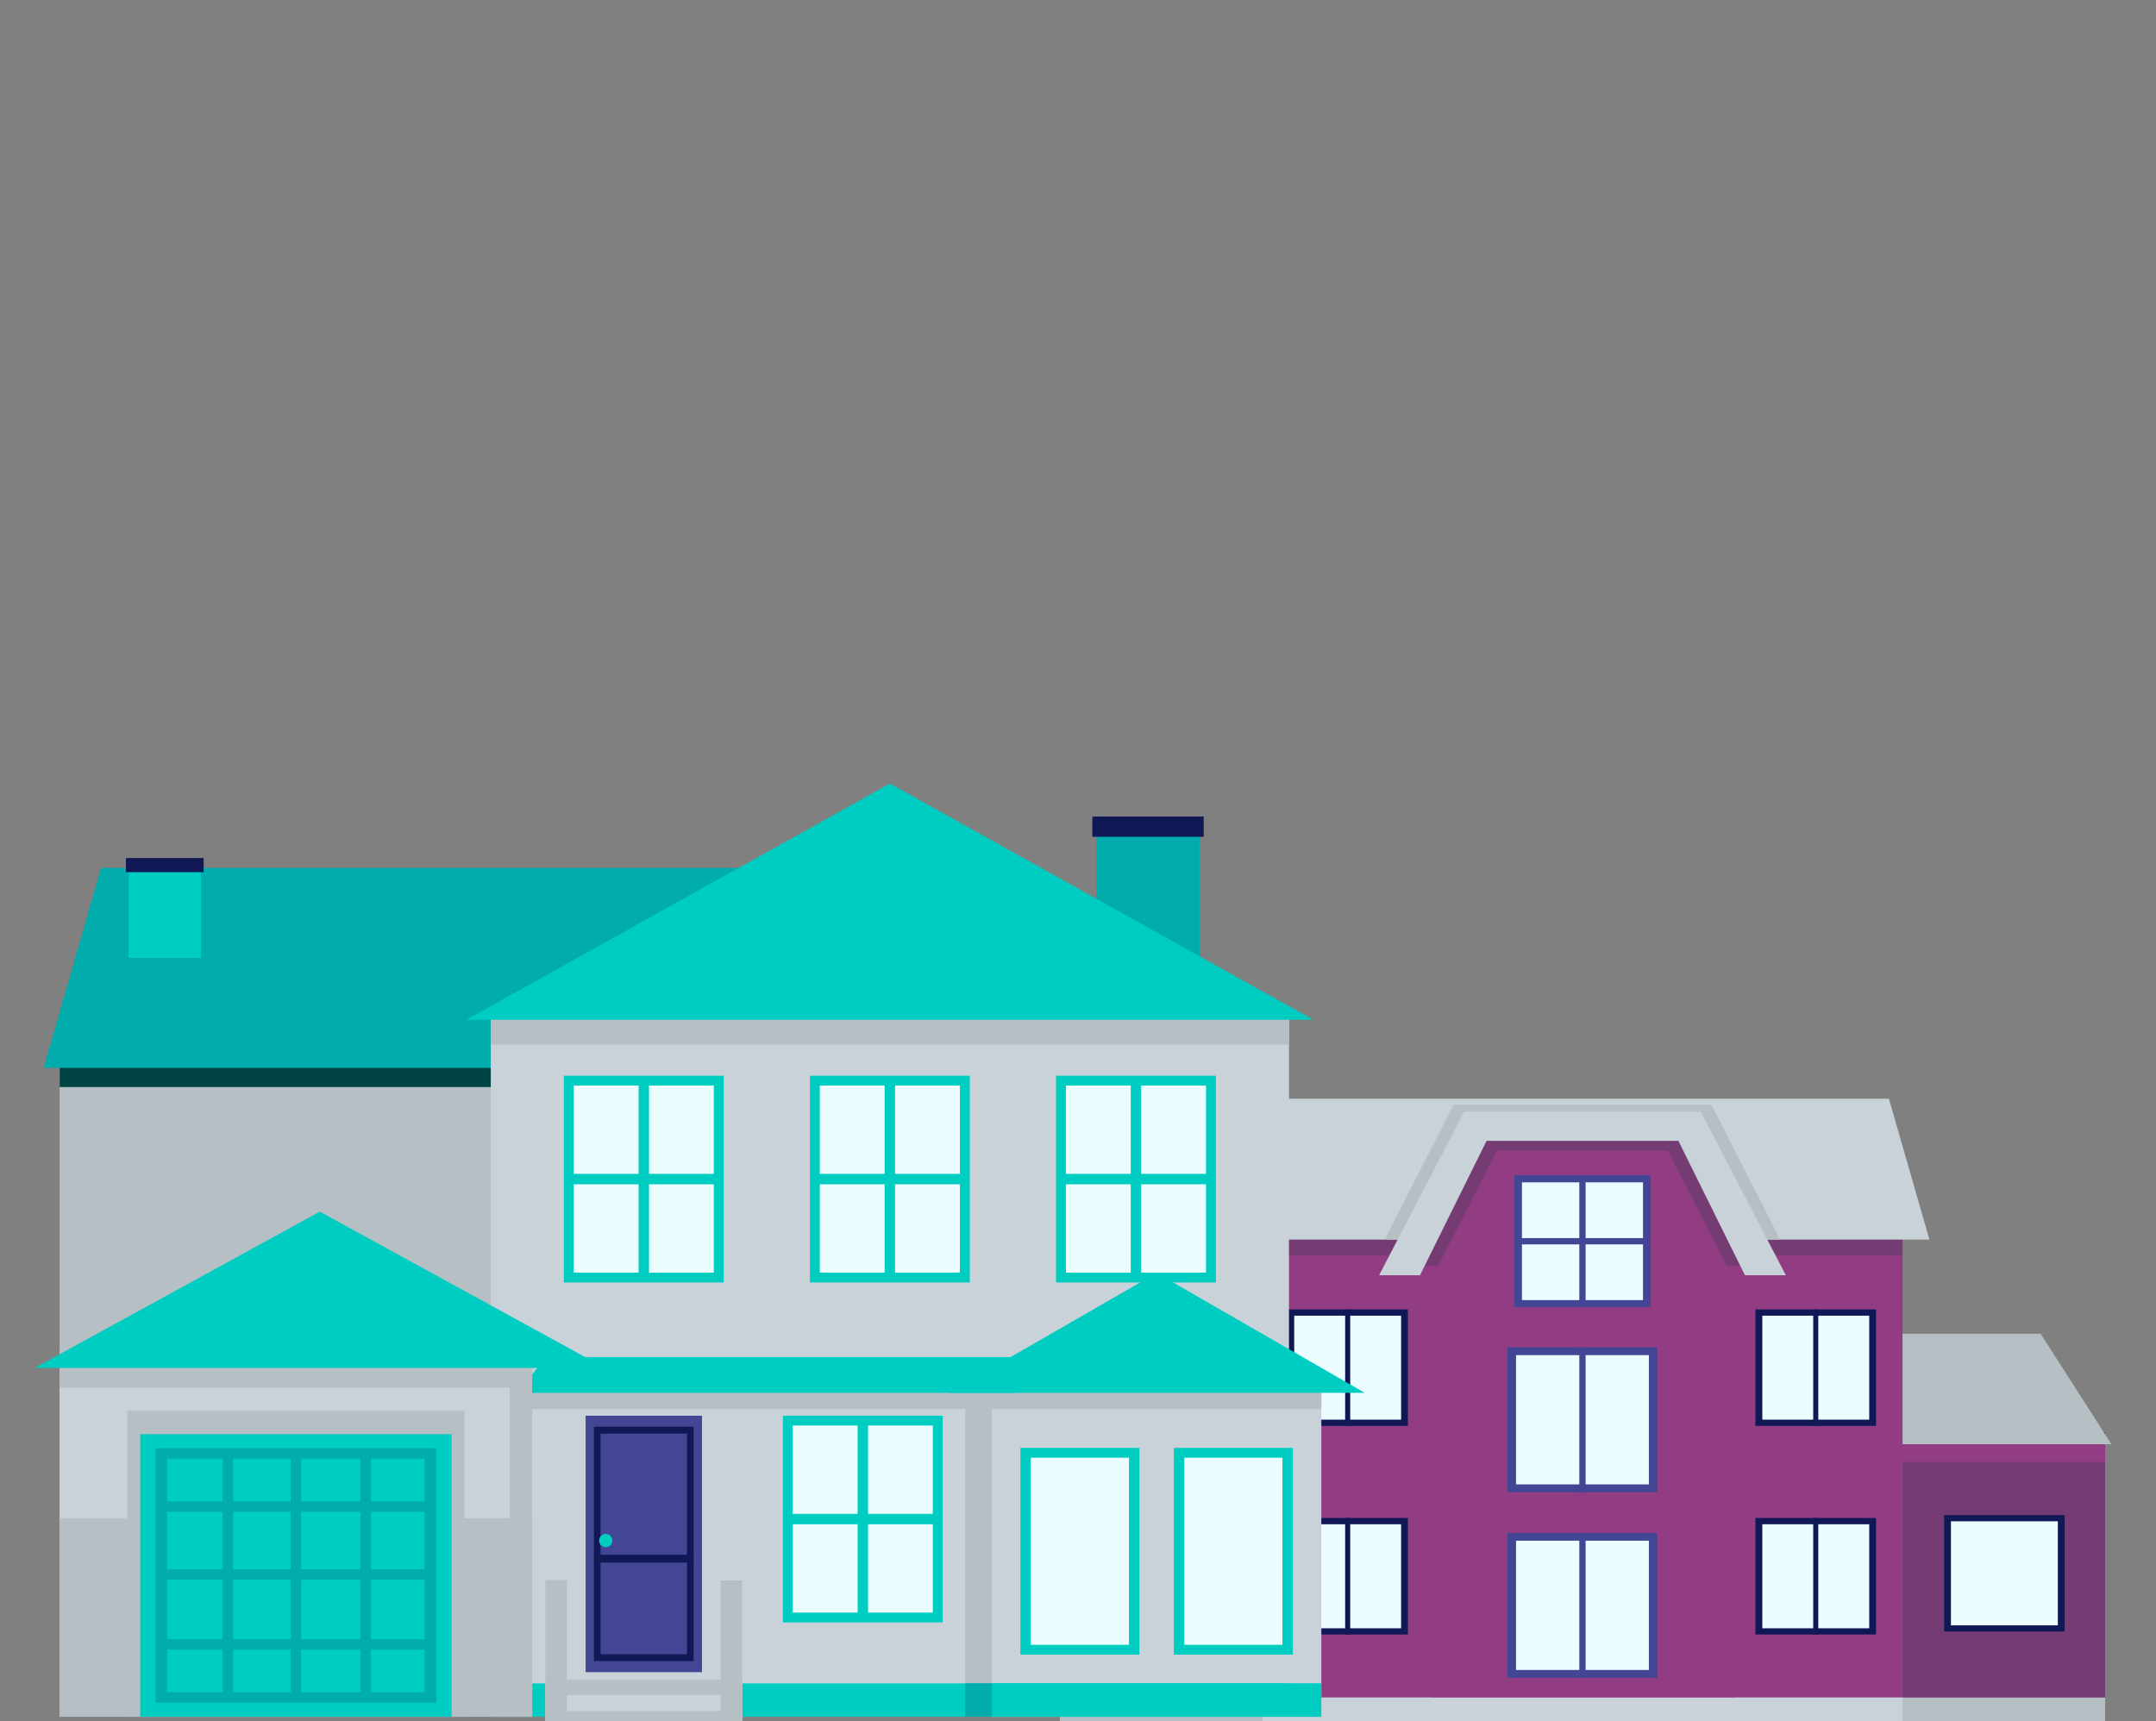 <?xml version="1.0" encoding="UTF-8"?> <svg xmlns="http://www.w3.org/2000/svg" id="Layer_1" data-name="Layer 1" viewBox="0 0 424.55 339"><rect x="0" y="0" width="424.55" height="339" fill="#808080" stroke="none"/> <defs> <style>.cls-1,.cls-7{fill:#753c73;}.cls-2,.cls-6{fill:#913c83;}.cls-3,.cls-4{fill:#b6bfc4;}.cls-14,.cls-16,.cls-3,.cls-5,.cls-6,.cls-7{fill-rule:evenodd;}.cls-11,.cls-5{fill:#c8d2d8;}.cls-8{fill:#101856;}.cls-9{fill:#ebfdff;}.cls-10{fill:#434694;}.cls-12,.cls-14{fill:#01acac;}.cls-13{fill:#004445;}.cls-15,.cls-16{fill:#00cdc2;}</style> </defs> <title>laterst-property-news-banner</title> <rect class="cls-1" x="208.7" y="282.13" width="205.83" height="57.87"></rect> <rect class="cls-2" x="208.7" y="282.13" width="205.83" height="5.81"></rect> <polygon class="cls-3" points="207.45 284.45 415.77 284.45 401.84 262.69 221.39 262.69 207.45 284.45"></polygon> <rect class="cls-2" x="248.58" y="243.57" width="126.06" height="96.43"></rect> <rect class="cls-4" x="208.7" y="334.34" width="205.83" height="5.66"></rect> <rect class="cls-1" x="248.58" y="243.57" width="126.06" height="3.62"></rect> <polygon class="cls-5" points="243.3 244.14 379.93 244.14 371.96 216.4 251.26 216.4 243.3 244.14"></polygon> <polygon class="cls-6" points="281.59 232.9 287.31 222.29 335.51 222.29 341.63 232.9 341.63 340 281.59 340 281.59 232.9"></polygon> <polygon class="cls-3" points="281.24 244.14 291 224.01 332.22 224.01 341.99 244.14 350.54 244.14 337 217.58 286.22 217.58 272.68 244.14 281.24 244.14"></polygon> <polygon class="cls-7" points="276 249.38 283.16 249.38 294.81 226.59 328.41 226.59 340.06 249.38 347.23 249.38 332.31 221.62 290.91 221.62 276 249.38"></polygon> <polygon class="cls-5" points="271.57 251.16 279.62 251.16 292.73 224.69 330.5 224.69 343.6 251.16 351.66 251.16 334.89 218.92 288.34 218.92 271.57 251.16"></polygon> <rect class="cls-8" x="345.67" y="257.9" width="23.75" height="22.94"></rect> <rect class="cls-9" x="347.03" y="259.13" width="21.05" height="20.48"></rect> <rect class="cls-8" x="253.5" y="257.9" width="23.74" height="22.94"></rect> <rect class="cls-9" x="254.85" y="259.13" width="21.05" height="20.48"></rect> <rect class="cls-8" x="345.67" y="298.98" width="23.75" height="22.94"></rect> <rect class="cls-9" x="347.03" y="300.21" width="21.05" height="20.49"></rect> <rect class="cls-8" x="253.5" y="298.98" width="23.74" height="22.94"></rect> <rect class="cls-9" x="254.85" y="300.21" width="21.05" height="20.49"></rect> <rect class="cls-8" x="264.88" y="257.9" width="1" height="22.94"></rect> <rect class="cls-8" x="264.88" y="298.98" width="1" height="22.94"></rect> <rect class="cls-8" x="357.05" y="257.9" width="1" height="22.94"></rect> <rect class="cls-8" x="357.05" y="298.98" width="1" height="22.94"></rect> <rect class="cls-10" x="298.17" y="231.48" width="26.88" height="25.97"></rect> <rect class="cls-9" x="299.7" y="232.87" width="23.83" height="23.19"></rect> <rect class="cls-10" x="310.99" y="232.03" width="1.24" height="24.86"></rect> <rect class="cls-10" x="299.18" y="243.85" width="24.86" height="1.24"></rect> <rect class="cls-11" x="248.61" y="334.34" width="126" height="5.66"></rect> <rect class="cls-10" x="296.85" y="265.37" width="29.52" height="28.52"></rect> <rect class="cls-9" x="298.53" y="266.9" width="26.16" height="25.46"></rect> <rect class="cls-10" x="310.99" y="265.37" width="1.24" height="28.52"></rect> <rect class="cls-10" x="296.85" y="301.93" width="29.52" height="28.52"></rect> <rect class="cls-9" x="298.53" y="303.45" width="26.16" height="25.46"></rect> <rect class="cls-10" x="310.99" y="301.93" width="1.24" height="28.52"></rect> <rect class="cls-8" x="382.82" y="298.4" width="23.75" height="22.94"></rect> <rect class="cls-9" x="384.17" y="299.63" width="21.05" height="20.49"></rect> <rect class="cls-8" x="214.08" y="298.4" width="23.75" height="22.94"></rect> <rect class="cls-9" x="215.43" y="299.63" width="21.05" height="20.49"></rect> <rect class="cls-4" x="11.75" y="207.32" width="93.04" height="130.8"></rect> <rect class="cls-12" x="11.75" y="330.75" width="93.04" height="7.37"></rect> <rect class="cls-13" x="11.75" y="207.32" width="93.04" height="6.78"></rect> <rect class="cls-12" x="215.86" y="161.31" width="20.41" height="27.7"></rect> <rect class="cls-8" x="215.1" y="160.82" width="21.93" height="3.99"></rect> <polygon class="cls-14" points="8.6 210.33 202.59 210.33 191.28 170.94 19.9 170.94 8.6 210.33"></polygon> <rect class="cls-11" x="96.64" y="199.09" width="157.18" height="139.03"></rect> <rect class="cls-11" x="195.31" y="271.87" width="64.88" height="66.25"></rect> <rect class="cls-15" x="159.49" y="211.87" width="31.48" height="40.72"></rect> <rect class="cls-9" x="161.43" y="213.8" width="27.59" height="36.85"></rect> <rect class="cls-15" x="174.2" y="213.54" width="2.05" height="37.88"></rect> <rect class="cls-15" x="161.34" y="231.2" width="27.78" height="2.05"></rect> <rect class="cls-15" x="111.03" y="211.87" width="31.48" height="40.72"></rect> <rect class="cls-9" x="112.97" y="213.8" width="27.59" height="36.85"></rect> <rect class="cls-15" x="125.75" y="213.54" width="2.05" height="37.88"></rect> <rect class="cls-15" x="112.88" y="231.2" width="27.78" height="2.05"></rect> <rect class="cls-15" x="207.95" y="211.87" width="31.48" height="40.72"></rect> <rect class="cls-9" x="209.89" y="213.8" width="27.59" height="36.85"></rect> <rect class="cls-15" x="222.66" y="213.54" width="2.05" height="37.88"></rect> <rect class="cls-15" x="209.8" y="231.2" width="27.78" height="2.05"></rect> <rect class="cls-15" x="154.16" y="278.83" width="31.48" height="40.72"></rect> <rect class="cls-9" x="156.1" y="280.76" width="27.59" height="36.85"></rect> <rect class="cls-15" x="168.88" y="280.5" width="2.05" height="37.88"></rect> <rect class="cls-15" x="156.01" y="298.16" width="27.78" height="2.05"></rect> <rect class="cls-15" x="200.93" y="285.17" width="23.44" height="40.72"></rect> <rect class="cls-9" x="202.98" y="287.1" width="19.33" height="36.85"></rect> <rect class="cls-15" x="231.15" y="285.17" width="23.44" height="40.72"></rect> <rect class="cls-9" x="233.2" y="287.1" width="19.33" height="36.85"></rect> <rect class="cls-15" x="96.64" y="331.55" width="157.18" height="6.57"></rect> <rect class="cls-15" x="195.31" y="331.53" width="64.88" height="6.61"></rect> <rect class="cls-4" x="96.64" y="199.09" width="157.18" height="6.65"></rect> <rect class="cls-11" x="11.75" y="267.31" width="93.04" height="70.81"></rect> <rect class="cls-11" x="107.39" y="318.15" width="38.77" height="21.85"></rect> <rect class="cls-10" x="115.32" y="278.83" width="22.91" height="50.51"></rect> <rect class="cls-8" x="116.96" y="281" width="19.62" height="46.16"></rect> <rect class="cls-10" x="118.26" y="282.35" width="17.02" height="43.46"></rect> <circle class="cls-15" cx="119.28" cy="303.42" r="1.31"></circle> <rect class="cls-8" x="116.96" y="306.21" width="19.62" height="1.55"></rect> <rect class="cls-4" x="11.75" y="265.38" width="93.04" height="7.92"></rect> <rect class="cls-4" x="104.45" y="271.87" width="155.75" height="5.66"></rect> <polygon class="cls-16" points="186.77 274.33 227.76 250.72 268.74 274.33 186.77 274.33"></polygon> <polygon class="cls-16" points="102.06 274.33 200.13 274.33 200.13 267.28 107.39 267.28 102.06 274.33"></polygon> <rect class="cls-4" x="107.39" y="330.83" width="38.77" height="2.99"></rect> <rect class="cls-4" x="100.36" y="267.31" width="4.43" height="70.81"></rect> <rect class="cls-4" x="107.39" y="337" width="38.77" height="3"></rect> <polygon class="cls-16" points="91.85 200.85 175.23 154.33 258.61 200.85 91.85 200.85"></polygon> <rect class="cls-15" x="25.33" y="169.33" width="14.24" height="19.32"></rect> <rect class="cls-8" x="24.8" y="168.99" width="15.3" height="2.79"></rect> <polygon class="cls-16" points="6.82 269.42 62.97 238.64 119.12 269.42 6.82 269.42"></polygon> <rect class="cls-4" x="25.07" y="277.87" width="66.4" height="60.25"></rect> <rect class="cls-4" x="190.05" y="275.94" width="5.27" height="55.61"></rect> <rect class="cls-4" x="11.75" y="299.02" width="93.04" height="39.1"></rect> <rect class="cls-15" x="27.6" y="282.47" width="61.33" height="55.65"></rect> <rect class="cls-4" x="107.39" y="311.18" width="4.23" height="28.72"></rect> <rect class="cls-4" x="141.92" y="311.28" width="4.23" height="28.72"></rect> <rect class="cls-12" x="30.63" y="285.21" width="55.28" height="50.16"></rect> <rect class="cls-15" x="32.92" y="287.29" width="50.7" height="46"></rect> <rect class="cls-12" x="57.23" y="286.69" width="2.07" height="47.21"></rect> <rect class="cls-12" x="43.84" y="286.69" width="2.07" height="47.21"></rect> <rect class="cls-12" x="70.98" y="286.69" width="2.07" height="47.21"></rect> <rect class="cls-12" x="32.48" y="309.08" width="51.93" height="2.07"></rect> <rect class="cls-12" x="32.48" y="295.69" width="51.93" height="2.07"></rect> <rect class="cls-12" x="32.48" y="322.83" width="51.93" height="2.07"></rect> <rect class="cls-12" x="190.05" y="331.53" width="5.27" height="6.59"></rect> </svg> 